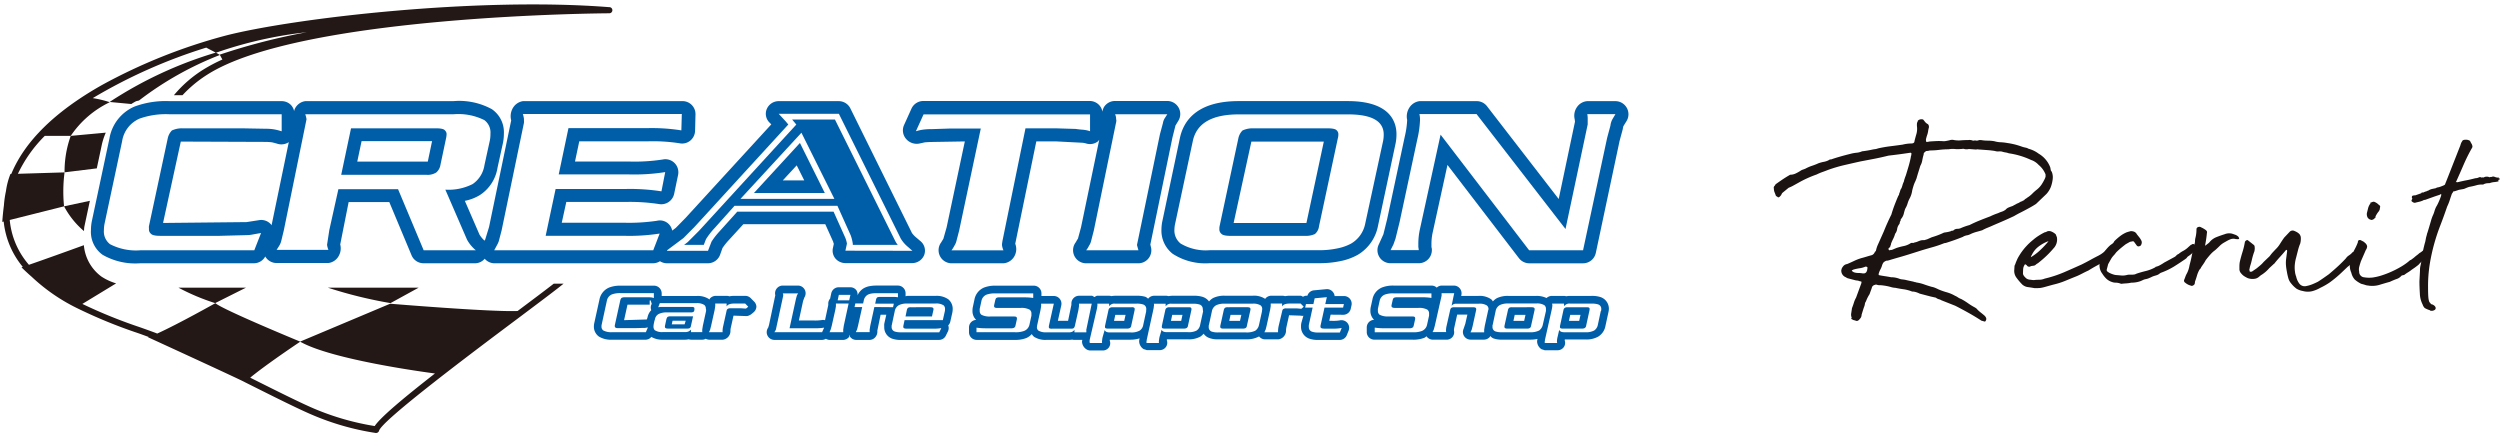 <svg xmlns="http://www.w3.org/2000/svg" xmlns:xlink="http://www.w3.org/1999/xlink" width="244" height="43" viewBox="0 0 244 43">
  <defs>
    <clipPath id="clip-path">
      <rect id="長方形_1" data-name="長方形 1" width="70.886" height="19.734" fill="none"/>
    </clipPath>
  </defs>
  <g id="グループ_13237" data-name="グループ 13237" transform="translate(-585 105)">
    <g id="グループ_13224" data-name="グループ 13224" transform="translate(758.114 -93.357)">
      <g id="グループ_1" data-name="グループ 1" clip-path="url(#clip-path)">
        <path id="パス_1" data-name="パス 1" d="M7.64,18.429q.113-.282.184-.523a2.393,2.393,0,0,1,.212-.494l.508-1.384c.037-.132.029-.2-.028-.2a1.706,1.706,0,0,1-.183-.043.464.464,0,0,1-.071-.028.157.157,0,0,0-.071-.014,1.789,1.789,0,0,1-.212-.029l-.763-.2c-.094-.037-.141-.066-.141-.085a.69.69,0,0,1-.48-.678,1.249,1.249,0,0,1,.057-.212,1.146,1.146,0,0,1,.169-.24.574.574,0,0,1,.339-.169q.339-.141.692-.31a4.688,4.688,0,0,1,.748-.283c.151-.038.315-.085.494-.141s.343-.1.494-.141a.516.516,0,0,0,.283-.311.308.308,0,0,0,.113-.141,2.62,2.62,0,0,1,.184-.564q.126-.282.24-.537l.339-.762c.113-.283.23-.561.353-.834s.249-.541.381-.8q.141-.48.3-.9t.353-.876c.018-.037.042-.08.07-.127a.292.292,0,0,0,.043-.155,1.127,1.127,0,0,0,.085-.226,1.082,1.082,0,0,1,.085-.226.025.025,0,0,0,.028-.028.081.081,0,0,1,.029-.057,2.749,2.749,0,0,0,.1-.3,1.784,1.784,0,0,1,.127-.325,2.451,2.451,0,0,1,.085-.311c.037-.113.075-.216.113-.31q.14-.452.268-.89t.212-.862a.452.452,0,0,1,.029-.141.551.551,0,0,0,.028-.169.078.078,0,0,0-.014-.1.117.117,0,0,0-.071-.043q-.565.085-1.087.155T11.2,3.546q-.678.17-1.341.3l-1.4.268q-.762.17-1.553.353a14.321,14.321,0,0,0-1.582.466q-.282.113-.565.212a4.894,4.894,0,0,0-.564.24,10.768,10.768,0,0,0-1.751.791l-.508.282a3.463,3.463,0,0,1-.48.226l-.621.509a.906.906,0,0,0-.085.155A.491.491,0,0,1,.637,7.5c-.075.094-.151.132-.226.112A.448.448,0,0,0,.3,7.528a.318.318,0,0,1-.085-.056c-.037-.113-.08-.226-.127-.339a.95.95,0,0,1-.071-.367A.252.252,0,0,1,.1,6.484l.085-.141Q.5,6.116.834,5.89t.678-.423L1.6,5.41A1.2,1.2,0,0,0,2.119,5.3a4.312,4.312,0,0,0,.466-.254.861.861,0,0,1,.24-.127c.085-.029.174-.061.268-.1a3.98,3.98,0,0,1,.649-.282,6.517,6.517,0,0,0,.65-.255c.113-.037.245-.075.4-.113A1.871,1.871,0,0,0,5.353,4a.346.346,0,0,1,.255-.085q.4-.14.9-.283t.961-.254a3.569,3.569,0,0,1,.607-.113,1.737,1.737,0,0,0,.55-.141c.169-.019.339-.043.508-.071s.339-.061.508-.1q.141-.028.268-.042a1.069,1.069,0,0,0,.269-.071q.649-.142,1.228-.212t1.172-.155a3.831,3.831,0,0,1,.452-.085,3.763,3.763,0,0,1,.452-.028q.255-.028.255-.226.084-.339.183-.678a1.863,1.863,0,0,0,.07-.678,1.817,1.817,0,0,1,0-.452.162.162,0,0,0,.057-.113A.162.162,0,0,1,14.107.1a.518.518,0,0,1,.452-.085.151.151,0,0,1,.071.057A.4.4,0,0,0,14.7.158a.968.968,0,0,0,.282.282c.113.038.17.151.17.339a2.846,2.846,0,0,0-.085.4,2,2,0,0,1-.113.423q-.028.086-.071.254a.486.486,0,0,0-.014.255c0,.075.033.109.1.1s.146-.023.24-.043q.366-.027.692-.042a5.279,5.279,0,0,1,.664.014,1.444,1.444,0,0,0,.282-.028l.283-.057a.825.825,0,0,1,.48-.028,2.549,2.549,0,0,0,.663.028c.235-.019.475-.028.72-.028a.8.8,0,0,1,.367.028.364.364,0,0,0,.282,0,.52.52,0,0,0,.339,0,.279.279,0,0,1,.127-.028h.127a3.522,3.522,0,0,0,.636.056,4.064,4.064,0,0,1,.664.057,2.467,2.467,0,0,0,.607.1,4.711,4.711,0,0,1,.635.071,7.324,7.324,0,0,1,.734.141q.339.084.734.226a2.367,2.367,0,0,0,.325.085.889.889,0,0,1,.3.112,2.862,2.862,0,0,1,.989.48,2.622,2.622,0,0,1,1.129,1.327,2.056,2.056,0,0,1,.043.226.327.327,0,0,0,.1.2,1.434,1.434,0,0,1,.1.72,3.421,3.421,0,0,1-.183.777,2.314,2.314,0,0,1-.424.678L25.6,8.262q-.311.2-.565.339t-.494.268q-.24.127-.494.255c-.169.085-.367.193-.593.325q-.481.226-.961.437t-1.017.438c-.207.095-.4.179-.593.254a4.717,4.717,0,0,0-.536.254c-.189.056-.372.109-.551.155a3.656,3.656,0,0,0-.579.212,1.116,1.116,0,0,1-.367.127,1.053,1.053,0,0,0-.4.155q-.423.169-.819.31t-.847.282a.537.537,0,0,0-.169.029,10.37,10.37,0,0,1-1.073.367q-.508.142-1.073.311l-1.158.367q-.537.17-1.031.31t-1.059.311A.723.723,0,0,1,11,13.8a.9.9,0,0,0-.268.155.9.9,0,0,0-.155.3,2.07,2.07,0,0,1-.169.41,1.934,1.934,0,0,0-.169.438c0,.075.019.113.057.113.188.038.382.07.579.1s.39.061.579.1a2.185,2.185,0,0,1,.791.141,1.055,1.055,0,0,0,.3.071c.1.009.2.024.3.042.15.038.3.071.438.1s.287.061.438.1a.242.242,0,0,0,.113.028.117.117,0,0,1,.085.029,3.766,3.766,0,0,1,.748.183c.235.085.484.165.748.24a1.6,1.6,0,0,1,.339.1c.113.047.226.1.339.155a6.139,6.139,0,0,0,.805.282,3.512,3.512,0,0,1,.8.339,1.456,1.456,0,0,1,.283.155,1.205,1.205,0,0,0,.31.155,6.232,6.232,0,0,1,.664.41,6,6,0,0,0,.608.381,1.518,1.518,0,0,1,.226.141,2.579,2.579,0,0,0,.367.353q.2.156.4.324a.688.688,0,0,1,.169.227.305.305,0,0,1-.028.282c-.038.075-.076.1-.113.085l-.311-.085q-.65-.423-1.285-.777T17.722,18.2l-1.356-.536a.83.83,0,0,0-.24-.1.829.829,0,0,1-.3-.155l-.508-.113-1.073-.282a2.379,2.379,0,0,0-.3-.127,2.042,2.042,0,0,0-.3-.071.38.38,0,0,1-.2-.028,3.473,3.473,0,0,0-.777-.2q-.409-.057-.8-.141a1.6,1.6,0,0,1-.367-.056,4.909,4.909,0,0,0-.791-.169,2.63,2.63,0,0,0-.367-.029.823.823,0,0,1-.311-.056.3.3,0,0,0-.169.028.488.488,0,0,0-.141.057l-.113.112c-.038.132-.081.26-.127.382s-.089.24-.127.353A3.469,3.469,0,0,0,9,17.78a.484.484,0,0,0-.1.24,1.036,1.036,0,0,1-.07.268c-.057.151-.1.292-.141.424s-.075.254-.113.367a.542.542,0,0,1-.169.4q-.2.282-.424.169a1.462,1.462,0,0,0-.155-.043.435.435,0,0,1-.155-.071c-.113-.037-.132-.094-.057-.169a.727.727,0,0,1-.056-.4Zm1.1-3.389a.311.311,0,0,0,.338-.2.558.558,0,0,0,.057-.255c.038-.075.028-.131-.028-.169a.19.19,0,0,0-.169-.029,2.251,2.251,0,0,1-.579.155,4.572,4.572,0,0,0-.579.127l-.113.057a.056.056,0,0,0-.029.085l.17.113A1.284,1.284,0,0,0,8.262,15a2.163,2.163,0,0,1,.424.042ZM26.533,5.608V5.382a2.268,2.268,0,0,0-.678-.932,1.724,1.724,0,0,0-.734-.48,7.653,7.653,0,0,0-2.174-.65,1.5,1.5,0,0,0-.325-.085,2.112,2.112,0,0,1-.353-.085,1.2,1.2,0,0,0-.325-.014.877.877,0,0,1-.353-.043q-.338-.056-.72-.085l-.748-.056a1.24,1.24,0,0,1-.183-.015.4.4,0,0,0-.183.015L19.05,2.9a.912.912,0,0,1-.452,0,.349.349,0,0,0-.169-.014,1.035,1.035,0,0,1-.169.014,3.138,3.138,0,0,1-.593,0,2.158,2.158,0,0,0-.593.028,7.549,7.549,0,0,0-.932.057,7.231,7.231,0,0,1-.9.057,1.53,1.53,0,0,1-.339.056c-.038,0-.123.067-.254.2a.935.935,0,0,1-.056.282q-.057.226-.1.466a1.606,1.606,0,0,1-.184.495q-.084.282-.183.593c-.066.208-.127.414-.183.621l-.113.283a3,3,0,0,0-.184.452q-.071.226-.127.452a2.3,2.3,0,0,1-.226.734,2.611,2.611,0,0,0-.226.536,2.1,2.1,0,0,1-.226.508,3.67,3.67,0,0,0-.141.48,1.292,1.292,0,0,1-.254.508.176.176,0,0,0-.056.127.137.137,0,0,1-.029.1.283.283,0,0,0-.056.155.289.289,0,0,1-.057.155.963.963,0,0,0-.2.466.957.957,0,0,1-.2.466,2.366,2.366,0,0,1-.183.48,4.981,4.981,0,0,0-.212.48.377.377,0,0,1-.043.169.378.378,0,0,0-.042.169c-.151.076-.2.161-.141.254a.1.1,0,0,0,.141.042.159.159,0,0,1,.141-.014c.094-.037.174-.071.24-.1s.146-.061.24-.1a5.888,5.888,0,0,1,.692-.183,1.924,1.924,0,0,0,.664-.268.283.283,0,0,1,.2-.043.279.279,0,0,0,.2-.042,1.209,1.209,0,0,0,.3-.085c.085-.037.184-.075.3-.113a1.263,1.263,0,0,1,.226-.028H14.7l.282-.085.452-.2a7.537,7.537,0,0,0,1.187-.452c.131-.018.249-.037.353-.056a2.313,2.313,0,0,0,.325-.085.186.186,0,0,1,.141-.043.116.116,0,0,0,.113-.042.545.545,0,0,1,.353-.141.877.877,0,0,0,.325-.056,5.818,5.818,0,0,1,.875-.311q.508-.254,1-.452t1.031-.4a5.94,5.94,0,0,1,.762-.31,2.315,2.315,0,0,1,.353-.141,1.334,1.334,0,0,0,.382-.2.77.77,0,0,1,.324-.226c.141-.057.269-.1.382-.142a2.058,2.058,0,0,1,.2-.112,1.863,1.863,0,0,0,.2-.113,1.044,1.044,0,0,0,.268-.127.624.624,0,0,1,.24-.1.253.253,0,0,1,.113-.071.247.247,0,0,0,.113-.07.235.235,0,0,1,.113-.1.534.534,0,0,0,.141-.1,2.643,2.643,0,0,0,.508-.4,4.214,4.214,0,0,1,.452-.4,2.178,2.178,0,0,0,.466-.508,4.57,4.57,0,0,0,.325-.593Z" transform="translate(0 0)" fill="#1a1311"/>
        <path id="パス_2" data-name="パス 2" d="M47.15,26.559q-.311-.056-.636-.1a1.016,1.016,0,0,1-.551-.24,5.764,5.764,0,0,1-.578-.678,1.109,1.109,0,0,1-.212-.819c0-.037.005-.117.014-.24a.408.408,0,0,1,.071-.24l.057-.169q.141-.338.2-.452t.254-.423a5.978,5.978,0,0,1,1.243-1.356,4.465,4.465,0,0,1,.508-.381,6.269,6.269,0,0,1,.621-.353.486.486,0,0,0,.226-.084.577.577,0,0,1,.466.028,1.353,1.353,0,0,1,.382.254l.113.282a1.251,1.251,0,0,1-.339,1.1,9.32,9.32,0,0,1-.664.706q-.353.338-.748.65a.72.72,0,0,1-.155.112.752.752,0,0,0-.155.113.35.35,0,0,1-.212.1c-.084.009-.174.023-.268.042a.266.266,0,0,1-.4-.085l-.113-.085h-.056a.025.025,0,0,0-.029.029.836.836,0,0,0-.155.452q-.015.254-.015.452a.649.649,0,0,0,.2.311.6.6,0,0,0,.268.2.854.854,0,0,0,.3.056,1.344,1.344,0,0,0,.311.029,4.01,4.01,0,0,1,.494-.029,1.474,1.474,0,0,0,.55-.113,11.7,11.7,0,0,0,1.892-.622q.847-.366,1.722-.762.451-.225.833-.437t.777-.41q.254-.141.311-.184t.339-.24c.094-.095.146-.137.155-.127a.694.694,0,0,0,.24-.071c.037-.037.052-.042.043-.014a.21.21,0,0,0,.014.127c.018.075.042.165.071.268a.207.207,0,0,1-.071.24c-.132.131-.188.2-.169.212s-.038.07-.169.183a6.921,6.921,0,0,1-.847.536q-.423.227-.875.509c-.207.095-.4.188-.579.282s-.353.179-.523.254q-.564.226-1.143.466a7.482,7.482,0,0,1-1.2.381l-.819.226a2.922,2.922,0,0,1-.48.1c-.113.01-.283.014-.508.014m-.367-3.022a5.105,5.105,0,0,0,.9-.678,9.15,9.15,0,0,0,.819-.875.125.125,0,0,0-.056.014.122.122,0,0,1-.057.014,3.726,3.726,0,0,0-.917.537,2.224,2.224,0,0,0-.608.791c-.019,0-.047.066-.085.2" transform="translate(-21.689 -10.079)" fill="#1a1311"/>
        <path id="パス_3" data-name="パス 3" d="M63.279,26.143A1.632,1.632,0,0,0,63,26.058a1.5,1.5,0,0,0-.283-.029.8.8,0,0,1-.155-.014,1.319,1.319,0,0,1-.155-.043,1.481,1.481,0,0,1-.55-.311,2.58,2.58,0,0,1-.41-.508,1.268,1.268,0,0,1-.226-.452,1.55,1.55,0,0,1-.029-.65,3.043,3.043,0,0,1,.4-.96q.141-.2.3-.382a3.053,3.053,0,0,1,.353-.352c.056-.038.122-.085.2-.142a.517.517,0,0,0,.169-.226,5.776,5.776,0,0,1,.579-.508,2.877,2.877,0,0,1,.635-.367c.113-.037.244-.074.4-.113a.939.939,0,0,1,.325.057.534.534,0,0,1,.268.254c.075.095.151.188.226.282a1.8,1.8,0,0,1,.2.311.415.415,0,0,1,.028.339c-.038.132-.1.207-.2.226a.221.221,0,0,1-.282-.085l-.226-.31a.166.166,0,0,0-.141-.085l-.282.056-.4.227c-.151.112-.306.235-.466.367s-.315.273-.466.423l-.2.254a1.953,1.953,0,0,0-.325.424c-.085.151-.174.31-.268.48l-.141.536a.2.2,0,0,0,.1.212,1.084,1.084,0,0,0,.268.155,1.945,1.945,0,0,0,.3.113,1.125,1.125,0,0,0,.325.056c.207.019.367.033.48.042a1.667,1.667,0,0,0,.452-.042,1.144,1.144,0,0,1,.367-.043,1.68,1.68,0,0,0,.367-.014.351.351,0,0,0,.127-.029c.047-.019.089-.037.127-.056.282-.095.579-.179.889-.255a3.728,3.728,0,0,0,.89-.339c.018,0,.037-.014.056-.042a.094.094,0,0,1,.085-.043,1.5,1.5,0,0,0,.4-.169,3.5,3.5,0,0,0,.367-.227l.988-.536a.618.618,0,0,0,.2-.155.58.58,0,0,1,.226-.155,2.454,2.454,0,0,1,.466-.31,2.231,2.231,0,0,0,.494-.367l.226-.2a.082.082,0,0,1,.057-.029c.037,0,.056-.009.056-.029a.188.188,0,0,1,.169-.028c.113.037.169.16.169.367a.365.365,0,0,0,.015.085.069.069,0,0,1-.043.085.95.95,0,0,1-.311.381,3.476,3.476,0,0,1-.4.3.6.6,0,0,0-.113.141,1.785,1.785,0,0,1-.141.113.045.045,0,0,0-.043.028.045.045,0,0,1-.042.028q-.452.312-.989.65a7,7,0,0,1-1.3.622.694.694,0,0,0-.113.07c-.038.028-.085.061-.141.1a1.479,1.479,0,0,1-.269.1,2.75,2.75,0,0,0-.3.1c-.113.056-.226.109-.339.155a1.52,1.52,0,0,1-.339.1,1,1,0,0,0-.254.085q-.113.056-.254.113a2.592,2.592,0,0,1-.875.141,3.106,3.106,0,0,1-.508.071c-.169.01-.33.024-.48.043" transform="translate(-29.375 -10.086)" fill="#1a1311"/>
        <path id="パス_4" data-name="パス 4" d="M82.271,21.408a.064.064,0,0,0-.071-.014.218.218,0,0,1-.127-.015.87.87,0,0,0-.48.029,2.894,2.894,0,0,0-.3.141c-.1.057-.2.113-.3.17a2.094,2.094,0,0,0-.466.352c-.141.141-.287.279-.438.41a2.713,2.713,0,0,0-.4.353q-.2.213-.508.608a2.976,2.976,0,0,1-.212.353c-.085.123-.165.24-.24.353a.414.414,0,0,1-.141.2,2.408,2.408,0,0,0-.254.58q-.085.3-.2.607a.455.455,0,0,1-.014.112.451.451,0,0,0-.014.113.358.358,0,0,1-.183.169.208.208,0,0,1-.212,0,1.337,1.337,0,0,1-.536-.283.226.226,0,0,1-.085-.31q.057-.141.113-.3a1.76,1.76,0,0,1,.141-.3,2.608,2.608,0,0,0,.254-.791q.141-.509.24-1.031t.24-1.03a.761.761,0,0,0,.056-.283,1.41,1.41,0,0,1,.029-.282,3.406,3.406,0,0,0,.113-.876.222.222,0,0,1,.169-.226.292.292,0,0,1,.282.028,2.15,2.15,0,0,1,.4.226c.151.095.207.2.169.311-.019.207-.043.4-.071.593s-.061.386-.1.594v.056h.028q.17-.14.254-.2a.95.95,0,0,0,.2-.2,1.69,1.69,0,0,1,.65-.438q.395-.154.762-.268a1.184,1.184,0,0,1,.734-.056q.169.056.325.113a.822.822,0,0,1,.3.2.084.084,0,0,1,.029.057.217.217,0,0,0,.028.085c.019.019.015.038-.014.056a.175.175,0,0,1-.1.029Z" transform="translate(-37.014 -9.7)" fill="#1a1311"/>
        <path id="パス_5" data-name="パス 5" d="M93.665,26.8a1.8,1.8,0,0,1-.636-.226,2.765,2.765,0,0,1-.522-.508,1.347,1.347,0,0,1-.282-.522,5.78,5.78,0,0,1-.141-.636A5.512,5.512,0,0,1,92,24.343a3.133,3.133,0,0,1,0-.593l.113-.876-.028-.056V22.79H92q-.226.283-.536.621t-.537.622a.42.42,0,0,1-.1.113.61.61,0,0,0-.1.085l-.367.339a3.388,3.388,0,0,1-.706.621,1.8,1.8,0,0,0-.283.212.837.837,0,0,1-.339.183,1.369,1.369,0,0,1-.791-.056,3.477,3.477,0,0,1-.353-.2,1.336,1.336,0,0,1-.268-.254.608.608,0,0,1-.169-.4v-.311A2.625,2.625,0,0,1,87.48,24q.084-.4.268-1a7.061,7.061,0,0,0,.24-1,.312.312,0,0,1,.155-.155.132.132,0,0,1,.155.014l.536.424a.227.227,0,0,1,.1.169,1.824,1.824,0,0,1,.014.226l-.028.226q-.057.142-.127.367c-.047.151-.089.311-.127.48s-.08.33-.127.48a2.976,2.976,0,0,0-.1.4.128.128,0,0,0-.014.1.311.311,0,0,1,.014.1c0,.057.038.085.113.085a.317.317,0,0,0,.141-.028l.452-.311.338-.283a2.373,2.373,0,0,0,.311-.311c.094-.094.2-.193.311-.3s.216-.2.311-.3a3.873,3.873,0,0,1,.282-.353c.094-.1.188-.2.282-.3a2.645,2.645,0,0,0,.452-.565q.254-.4.4-.593l.508-.536a.4.4,0,0,1,.452-.113,2.451,2.451,0,0,1,.268.127,1.1,1.1,0,0,1,.24.183.611.611,0,0,1,.141.311,1.831,1.831,0,0,1-.056.621,4.594,4.594,0,0,0-.226.692q-.113.438-.169.664a3.769,3.769,0,0,0-.127.65,2.941,2.941,0,0,0,.014.762,1.2,1.2,0,0,0,.042.226,1.359,1.359,0,0,0,.071.226,1.709,1.709,0,0,0,.311.692.647.647,0,0,0,.649.24,3.033,3.033,0,0,0,.594-.169c.188-.075.376-.16.564-.254.151-.094.334-.216.551-.367s.39-.273.522-.367q.536-.451.918-.805t.748-.748a.909.909,0,0,1,.268-.268,1.77,1.77,0,0,0,.3-.24q.141-.2.353,0a.3.3,0,0,1,.1.4,5.521,5.521,0,0,0-.4.494,1.826,1.826,0,0,1-.452.438l-.593.564a10.986,10.986,0,0,1-1.172.975,6.86,6.86,0,0,1-.918.522,3.135,3.135,0,0,1-.791.325,1.836,1.836,0,0,1-.876-.014" transform="translate(-41.998 -10.037)" fill="#1a1311"/>
        <path id="パス_6" data-name="パス 6" d="M110.005,23.651a.98.98,0,0,1-.311-.057q-.169-.056-.4-.113a3.026,3.026,0,0,1-.621-.41,1.481,1.481,0,0,1-.339-.664,1.665,1.665,0,0,1-.113-1.045l.254-.9c.094-.169.188-.348.282-.536a4.153,4.153,0,0,0,.226-.537q.027,0,0-.028a.035.035,0,0,1,0-.056.181.181,0,0,1,.113-.085.183.183,0,0,1,.141,0l.2.1a1.544,1.544,0,0,1,.169.1c.019.019.029.033.029.043s.018.024.056.042a.555.555,0,0,1,.184.31.635.635,0,0,1-.127.367l-.48,1.1c-.056.169-.109.339-.155.508a1.027,1.027,0,0,0-.014.508.531.531,0,0,0,.494.55,2.94,2.94,0,0,0,.861.015,5.37,5.37,0,0,0,.876-.212,8.748,8.748,0,0,0,.945-.367,9.329,9.329,0,0,0,.876-.452,5.885,5.885,0,0,0,.692-.466c.113-.094.179-.15.2-.17a.081.081,0,0,1,.056-.028.176.176,0,0,0,.085-.043l.282-.212a2.7,2.7,0,0,1,.254-.212,2.448,2.448,0,0,0,.255-.212,1.512,1.512,0,0,0,.268-.183q.156-.128.311-.24a.788.788,0,0,1,.283-.141.2.2,0,0,1,.212.085.281.281,0,0,1-.029.268.282.282,0,0,0,0,.3l-.056.169a.265.265,0,0,1-.141.169,1.77,1.77,0,0,1-.226.057q-.2.17-.367.311a2.816,2.816,0,0,0-.339.339q-.283.226-.452.339c-.113.075-.213.146-.3.212a2.681,2.681,0,0,1-.268.183q-.142.085-.339.227c0,.019-.047.037-.141.056a.418.418,0,0,0-.169.056,1.027,1.027,0,0,1-.452.311,6.732,6.732,0,0,0-.677.282q-.424.113-.974.283a2.5,2.5,0,0,1-1.116.085m.254-6.411a.505.505,0,0,0-.141-.056.321.321,0,0,1-.085-.057l-.085-.084a.674.674,0,0,1-.085-.508c.038-.15.075-.3.113-.452a1.27,1.27,0,0,1,.226-.452c0-.094.019-.122.057-.085a.662.662,0,0,1,.282-.085,1.233,1.233,0,0,1,.48.311c.095.056.137.117.127.183s-.023.146-.042.24a.178.178,0,0,1-.028.1.842.842,0,0,0-.057.1,2.17,2.17,0,0,0-.338.536c.056.038.047.066-.028.085a.443.443,0,0,1-.4.226" transform="translate(-51.957 -7.425)" fill="#1a1311"/>
        <path id="パス_7" data-name="パス 7" d="M121.15,13.549a2.456,2.456,0,0,1,.071-.311c.028-.094.051-.188.07-.283,0,.02.019-.032.057-.155s.085-.278.141-.466.113-.381.17-.578a4.139,4.139,0,0,1,.169-.494,2.684,2.684,0,0,0,.169-.438,2.636,2.636,0,0,1,.169-.438,2.547,2.547,0,0,0,.141-.254c.056-.113.113-.235.169-.367s.1-.254.141-.367a.907.907,0,0,0,.057-.255l-.028.029h-.029c-.038-.037-.066-.029-.085.029l-.508.169-.791.283a.671.671,0,0,1-.183.056H121a.108.108,0,0,0-.042.015l-.141.07a2.207,2.207,0,0,1-.324.1c-.123.028-.259.061-.41.1a.427.427,0,0,1-.255-.112c-.075-.038-.089-.1-.042-.184s.061-.136.042-.155l-.028-.028c-.019-.131.014-.207.1-.226a1.149,1.149,0,0,1,.24-.028l.565-.2a.466.466,0,0,0,.056-.07c.019-.028.057-.023.113.014a1.568,1.568,0,0,1,.367-.141A.434.434,0,0,1,121.4,8.8a1.072,1.072,0,0,1,.353-.155q.183-.042.353-.071l.112-.057a.26.26,0,0,1,.113-.028,1.716,1.716,0,0,0,.254-.07l.254-.1c.132-.056.2-.1.2-.141a.083.083,0,0,1,.028-.057V8.1l.17-.424,1.242-3.163a.966.966,0,0,0,.057-.155,2.482,2.482,0,0,1,.085-.24l.085-.141c.037-.095.151-.141.339-.141a.673.673,0,0,1,.424.113c.019.038.043.085.071.141a1.507,1.507,0,0,0,.1.169.931.931,0,0,1,.057.169.238.238,0,0,1-.029.2,16.684,16.684,0,0,0-.819,1.638q-.339.791-.734,1.666c-.038.038-.033.052.014.043a.111.111,0,0,1,.1.014q.593-.141.917-.2t.862-.2a.682.682,0,0,0,.31-.071.278.278,0,0,1,.282.015.234.234,0,0,1,.141-.015.15.15,0,0,0,.141-.042.686.686,0,0,1,.509.028.2.2,0,0,1,.169-.028.361.361,0,0,1,.325-.014.837.837,0,0,0,.353.071c.037-.019.051-.009.043.028s-.005.057.014.057c.057,0,.089.014.1.042s0,.043-.043.043c-.094.038-.132.08-.113.127s.019.071,0,.071a2.456,2.456,0,0,1-.424.071,1.526,1.526,0,0,0-.424.1,2.584,2.584,0,0,0-.269.014,1.051,1.051,0,0,0-.268.071l-.113.056a1.863,1.863,0,0,0-.664.071,6.363,6.363,0,0,1-.692.155q-.169.057-.268.1t-.24.1l-.48.085-.423.141c-.095,0-.147.019-.155.057a.257.257,0,0,1-.071.113.872.872,0,0,0-.1.226q-.071.2-.141.424a4.351,4.351,0,0,1-.155.424q-.085.2-.113.254-.339.989-.678,1.864t-.593,1.793a19,19,0,0,0-.424,1.935,13.764,13.764,0,0,0-.169,2.259q0,.678.028.974a1.771,1.771,0,0,0,.071.41.292.292,0,0,0,.085.141.412.412,0,0,1,.1.142.647.647,0,0,1,.3.127.4.4,0,0,1,.155.212.216.216,0,0,1-.071.212.546.546,0,0,1-.381.1.16.16,0,0,1-.113-.056,2.541,2.541,0,0,1-.494-.212.84.84,0,0,1-.212-.353,2.483,2.483,0,0,1-.268-1.073q-.042-.678-.042-1.186l.056-1.045a1.875,1.875,0,0,1,.029-.4c.018-.075.047-.207.085-.4a8.762,8.762,0,0,1,.155-1q.127-.635.24-1Z" transform="translate(-57.511 -1.841)" fill="#1a1311"/>
      </g>
    </g>
    <g id="レイヤー_2" data-name="レイヤー 2" transform="translate(585 -105)">
      <g id="レイヤー_2-2" data-name="レイヤー 2">
        <g id="グループ_13236" data-name="グループ 13236" transform="translate(0.222 0.432)">
          <g id="グループ_13235" data-name="グループ 13235">
            <path id="パス_2070" data-name="パス 2070" d="M16.065,46.625l.533-2.5-2.518.537a8.172,8.172,0,0,0,1.941,2.416C16.039,46.927,16.034,46.771,16.065,46.625Z" transform="translate(-8.049 -24.958)" fill="#231815"/>
            <path id="パス_2071" data-name="パス 2071" d="M14.189,33.023l3.144-.386.5-2.345a6.488,6.488,0,0,1,.378-1.141l-3.42.315A10.215,10.215,0,0,0,14.189,33.023Z" transform="translate(-8.109 -16.636)" fill="#231815"/>
            <path id="パス_2072" data-name="パス 2072" d="M39.22,63.22a21,21,0,0,0,3.58,1.506l3.007-1.506Z" transform="translate(-22.024 -35.575)" fill="#231815"/>
            <path id="パス_2073" data-name="パス 2073" d="M72.841,63.22H72.05a42.974,42.974,0,0,0,6.116,1.506L80.91,63.22Z" transform="translate(-40.273 -35.575)" fill="#231815"/>
            <path id="パス_2074" data-name="パス 2074" d="M59.759,1.243C46.839.222,28.964,2.318,22.36,4a53.774,53.774,0,0,0-12.147,4.85c-4.606,2.6-7.528,5.512-8.834,8.669H1.3A7.062,7.062,0,0,0,.86,19.19a9.926,9.926,0,0,0-.2,1.4C.544,21.486.5,22.2.5,22.2l.138-.036A8.216,8.216,0,0,0,2.5,26.589l-.124.044s.369.377.995.924A17.96,17.96,0,0,0,7.7,30.568h0a48.187,48.187,0,0,0,6.036,2.483c.4.138.715.258,1.044.377l-.058.027s9.136,4.188,9.46,4.392h0l.382.191c2.465,1.235,4.792,2.4,6.164,2.984A25.515,25.515,0,0,0,36.949,42.8h.036a.3.3,0,0,0,.289-.218c.293-1.021,9.038-7.586,13.737-11.1,2.634-1.976,3.762-2.829,4.268-3.251h-.959c-.826.644-2.132,1.621-3.526,2.665-2.607.107-12.435-.711-12.435-.711l-8.794,3.7c3.109,1.776,12.391,3.007,13.164,3.109-3.109,2.425-5.329,4.29-5.88,5.13a25.564,25.564,0,0,1-5.867-1.679c-1.359-.577-3.677-1.737-6.133-2.967L24.7,37.4c.933-.773,2.727-2.061,4.885-3.513,0,0-7.55-3.109-8.287-3.757,0,0-3.624,2.039-5.676,2.967l-.12-.049c-.444-.169-.959-.351-1.546-.56a48.737,48.737,0,0,1-5.64-2.283L11.612,28.2a5.4,5.4,0,0,1-1.443-.671,4.25,4.25,0,0,1-1.705-3.056c-1.426.52-3.873,1.4-5.361,1.914a7.723,7.723,0,0,1-1.874-4.375l5.3-1.332a14.576,14.576,0,0,1,.049-3.313l-4.552.138a13.2,13.2,0,0,1,2.62-3.7H7.18a9.564,9.564,0,0,1,3.811-3.286,10.144,10.144,0,0,0-1.661-.4,51.287,51.287,0,0,1,11.076-4.93l.95.5a39.813,39.813,0,0,1,8.856-2,61.519,61.519,0,0,0-8.469,2.181v.036l-.4-.231a39.356,39.356,0,0,0-10.366,4.819l2.118.2a4.939,4.939,0,0,1,.444-.262c.089-.04.218-.049.311-.084a32,32,0,0,1,7.892-4.441l.24.444a15.584,15.584,0,0,0-1.83.964,11.991,11.991,0,0,0-2.9,2.518h.839a12.084,12.084,0,0,1,2.4-1.994c9.1-5.831,38.94-6,39.242-6a.3.3,0,1,0,.027-.6Z" transform="translate(-0.5 -0.974)" fill="#231815"/>
          </g>
          <g id="グループ_13229" data-name="グループ 13229" transform="translate(8.651 9.422)">
            <path id="パス_2078" data-name="パス 2078" d="M86.906,30.782a.466.466,0,0,0-.151-.364c-.084-.142-.373-.218-.888-.218H77.579l-.959,4.539h8.314a1.577,1.577,0,0,0,.968-.231,1.257,1.257,0,0,0,.409-.759l.537-2.545a2.269,2.269,0,0,0,.058-.422Zm-1.834,2.665H78.188l.422-1.994h6.879Z" transform="translate(-52.192 -27.531)" fill="#005ea9"/>
            <g id="グループ_13228" data-name="グループ 13228">
              <path id="パス_2076" data-name="パス 2076" d="M167.32,38.305h6.919L171.81,33.42Zm2.816-1.23,1.359-1.47.737,1.47Z" transform="translate(-102.61 -29.321)" fill="#005ea9"/>
              <g id="グループ_13227" data-name="グループ 13227">
                <g id="グループ_13225" data-name="グループ 13225" transform="translate(0 0.009)">
                  <path id="パス_2075" data-name="パス 2075" d="M102.172,37.533a2.305,2.305,0,0,1-.422-.444L95.732,24.911a1.266,1.266,0,0,0-1.11-.693H88.751a1.261,1.261,0,0,0-1.155.733,1.2,1.2,0,0,0,.226,1.332l.2.2-8.385,9.149-.937.955-.351.266a1.217,1.217,0,0,0-1.488-.959,18.675,18.675,0,0,1-3.2.191H67.571l.444-2.03h5.831a18.924,18.924,0,0,1,3.22.209,1.288,1.288,0,0,0,1.474-.995l.386-1.856a1.279,1.279,0,0,0-.346-1.155,1.261,1.261,0,0,0-1.15-.346,17.875,17.875,0,0,1-3.282.2H68.863l.417-1.972h6.662a17.006,17.006,0,0,1,3.109.187,1.261,1.261,0,0,0,1.048-.244,1.288,1.288,0,0,0,.484-.968l.04-1.6a1.266,1.266,0,0,0-1.27-1.3H63.8a1.377,1.377,0,0,0-.977.635,1.581,1.581,0,0,0-.187,1.244l-2.163,10.41L60.1,37.72l-.062.115h0a2.527,2.527,0,0,1-.5-.6l-1.426-3.286a4.508,4.508,0,0,0,1.466-.564A3.9,3.9,0,0,0,61.3,30.72l.533-2.429a4.522,4.522,0,0,0,.089-.91A2.718,2.718,0,0,0,60.745,25a6.647,6.647,0,0,0-3.722-.786H42.562a1.332,1.332,0,0,0-.99.653,1.008,1.008,0,0,0-.124.324,1.235,1.235,0,0,0-.311-.6,1.266,1.266,0,0,0-.888-.373H29.288a8.74,8.74,0,0,0-3.406.524,4.139,4.139,0,0,0-2.456,3.109L21.72,35.868a4.406,4.406,0,0,0-.1.933,2.745,2.745,0,0,0,1.141,2.416,6.413,6.413,0,0,0,3.7.822h11.1a1.252,1.252,0,0,0,1.07-.662h0a1.27,1.27,0,0,0,1.1.64h5.063a1.332,1.332,0,0,0,.995-.666,1.51,1.51,0,0,0,.16-1.15l.822-4.135h3.966l2.172,5.192a1.266,1.266,0,0,0,1.172.782h5.081a1.23,1.23,0,0,0,.888-.444,1.244,1.244,0,0,0,.888.444H76.5a1.275,1.275,0,0,0,.657-.2,1.257,1.257,0,0,0,.644.2h4.028a1.261,1.261,0,0,0,1.181-.795l.249-.693a6.284,6.284,0,0,1,.617-.773l1.417-1.55H93.29l.773,1.714a1.02,1.02,0,0,0,.062.2l-.089.409a1.2,1.2,0,0,0,.249,1.03,1.288,1.288,0,0,0,.982.444h6.5a1.27,1.27,0,0,0,1.172-.777,1.208,1.208,0,0,0-.315-1.332Zm-64.61,1.239h-11.1a5.487,5.487,0,0,1-2.976-.591,1.55,1.55,0,0,1-.6-1.377,3.189,3.189,0,0,1,.071-.671L24.66,28.14a2.882,2.882,0,0,1,1.714-2.221,7.666,7.666,0,0,1,2.9-.422H40.235v1.665a5.689,5.689,0,0,0-.728-.187,4.726,4.726,0,0,0-.755-.062L36.4,26.87H30.567a2.283,2.283,0,0,0-1.044.209,1.55,1.55,0,0,0-.4.733L27.28,36.418a.83.83,0,0,0,0,.178v.124a.542.542,0,0,0,.2.444c.111.129.4.2.888.2h5.814l2.665-.071a2.665,2.665,0,0,0,.444-.04l.933-.169Zm1.657-2.492a1.261,1.261,0,0,0-1.212-.444l-1.2.187-8.15.084,1.732-7.941h.178l8.15.031a5.013,5.013,0,0,1,.56.04c.155.031.351.084.586.155a1.3,1.3,0,0,0,1.066-.173l-1.683,8.123c-.013-.022-.013-.044-.027-.067Zm14.874,2.492-2.5-5.96H45.769l-.888,4-.218,1.43h0a2.19,2.19,0,0,0,.133.489H39.742l.253-.4a1.705,1.705,0,0,0,.187-.422l.258-1.066L42.66,25.982a2.527,2.527,0,0,0-.124-.484H57a5.711,5.711,0,0,1,3.011.568,1.5,1.5,0,0,1,.6,1.332,3.247,3.247,0,0,1-.058.653l-.529,2.42a2.718,2.718,0,0,1-1.15,1.839,5.17,5.17,0,0,1-2.665.546l2.118,4.885a3.593,3.593,0,0,0,.853,1.03ZM76.644,38.4a.768.768,0,0,0-.044.107l-.1.262H60.98l.24-.444a2.9,2.9,0,0,0,.2-.422l.28-1.066,2.181-10.5a1.533,1.533,0,0,0,0-.253v-.129a2.554,2.554,0,0,0-.107-.484H79.287l-.044,1.6a18.364,18.364,0,0,0-3.353-.218H68.224l-.95,4.517h6.862a19.542,19.542,0,0,0,3.531-.226L77.3,33.021a19.879,19.879,0,0,0-3.451-.231H66.971L66,37.36h7.674a19.306,19.306,0,0,0,3.451-.218Zm18.609.413.062-.275s.08-.351.089-.422a2.648,2.648,0,0,0-.164-.573L94.1,35.006H84.7l-1.776,1.972a7.147,7.147,0,0,0-.737.955l-.342.888h-4v-.044l1.608-1.2,1.07-1.079,9.158-10-.249-.3-.684-.742h5.871l6.036,12.169a3.109,3.109,0,0,0,.693.808l.444.391Z" transform="translate(-21.616 -24.209)" fill="#005ea9"/>
                  <path id="パス_2077" data-name="パス 2077" d="M154.96,38.858,156.9,36.69h10.042l.031.067,1.27,2.825a4.064,4.064,0,0,1,.2.808.824.824,0,0,1,0,.111h4.388a2.057,2.057,0,0,1-.249-.382L166.7,28.27h-4.179l.409.489-.071.08-9.429,10.295-1.106,1.106-.346.262H153.9l.213-.551a7.2,7.2,0,0,1,.848-1.093Zm8.469-9.3,3.215,6.453h-9.162Z" transform="translate(-94.083 -26.467)" fill="#005ea9"/>
                </g>
                <path id="パス_2079" data-name="パス 2079" d="M224.21,38.2l2.163-10.468.289-1.146.271-.444a1.27,1.27,0,0,0-1.075-1.95h-5.094a1.27,1.27,0,0,0-1.061.564,1.19,1.19,0,0,0-.169.484,1.257,1.257,0,0,0-1.23-1.048h-16.25a1.279,1.279,0,0,0-1.159.746l-.742,1.643a1.27,1.27,0,0,0,.235,1.332,1.359,1.359,0,0,0,1.332.422l.484-.107c.3-.022.524-.036.728-.036l3.171-.053-1.776,8.381-.32,1.128c-.027.04-.187.3-.209.342a1.275,1.275,0,0,0,1.013,2.043h5.072a1.332,1.332,0,0,0,1.03-.64,1.43,1.43,0,0,0,.111-1.266l2.056-9.988h1.976l2.5.129a1.776,1.776,0,0,1,.369.067,1.27,1.27,0,0,0,1.146-.182,1.446,1.446,0,0,0,.151-.178l-1.776,8.536-.3,1.11c-.036.053-.178.284-.2.342a1.275,1.275,0,0,0,.99,2.07h5.1a1.27,1.27,0,0,0,1.221-1.625ZM217.686,27a7.339,7.339,0,0,1-.755-.08l-1.87-.058h-3.038l-2.252,11.014c-.027.187-.04.289-.04.311v.071a1.776,1.776,0,0,0,.142.511H204.8a2.726,2.726,0,0,0,.28-.444,1.546,1.546,0,0,0,.187-.4l.28-1.075,2.114-9.97h-2.984l-1.776.058a6.31,6.31,0,0,0-.786.04,3.933,3.933,0,0,0-.662.133l-.124.031.746-1.643h16.25v1.643a3.042,3.042,0,0,0-.64-.138Zm5.218,11.25.142.511h-5.1a2.22,2.22,0,0,0,.28-.444,1.39,1.39,0,0,0,.187-.4l.28-1.084,2.154-10.455a1.115,1.115,0,0,0,.044-.275.249.249,0,0,0-.022-.129v-.084a1.07,1.07,0,0,0-.1-.4h5.094l-.271.422a1.284,1.284,0,0,0-.155.444l-.289,1.075Z" transform="translate(-120.809 -24.19)" fill="#005ea9"/>
                <g id="グループ_13226" data-name="グループ 13226" transform="translate(104.478 0.013)">
                  <path id="パス_2080" data-name="パス 2080" d="M280.157,30.2h-7.244a2.3,2.3,0,0,0-1.044.209,1.519,1.519,0,0,0-.4.733l-1.839,8.607a.844.844,0,0,0-.022.178v.124a.555.555,0,0,0,.2.444c.111.129.409.2.888.2h7.248a2.145,2.145,0,0,0,.99-.178,1.181,1.181,0,0,0,.4-.764l1.843-8.607a1.209,1.209,0,0,0,.044-.36.484.484,0,0,0-.155-.382C280.957,30.265,280.655,30.2,280.157,30.2Zm-2.052,9.238H271l1.732-7.941h7.07Z" transform="translate(-263.949 -27.542)" fill="#005ea9"/>
                  <path id="パス_2081" data-name="パス 2081" d="M279.725,28.341a4.492,4.492,0,0,0,.084-.888c0-1.2-.617-3.233-4.743-3.233H264.408c-4.113,0-5.392,1.963-5.738,3.611l-1.7,8.052a4.149,4.149,0,0,0-.1.857,2.869,2.869,0,0,0,1.093,2.38,5.841,5.841,0,0,0,3.628.919h10.659a9.647,9.647,0,0,0,2.074-.2,5.729,5.729,0,0,0,1.7-.613,4.183,4.183,0,0,0,1.976-2.8Zm-2.962,7.816a2.9,2.9,0,0,1-1.386,1.972,4.721,4.721,0,0,1-1.332.466,8.269,8.269,0,0,1-1.8.178H261.588a4.8,4.8,0,0,1-2.851-.653,1.634,1.634,0,0,1-.6-1.377,2.862,2.862,0,0,1,.076-.586l1.719-8.039q.555-2.607,4.5-2.6h10.659q3.469,0,3.473,1.963a3.154,3.154,0,0,1-.062.64Z" transform="translate(-256.864 -24.22)" fill="#005ea9"/>
                </g>
                <path id="パス_2082" data-name="パス 2082" d="M328.668,24.883a1.275,1.275,0,0,0-1.11-.653h-2.749a1.332,1.332,0,0,0-1,.577,1.461,1.461,0,0,0-.227,1.181l.031.244-1.59,7.55-7-9.06a1.27,1.27,0,0,0-1-.493h-5.578a1.39,1.39,0,0,0-.986.617,1.59,1.59,0,0,0-.226,1.221,8.444,8.444,0,0,1-.227,1.594l-1.723,8.07-.369,1.492-.444.982a1.27,1.27,0,0,0,1.137,1.843h2.749a1.275,1.275,0,0,0,1.288-1.266.8.8,0,0,0-.04-.3v-.324a5.164,5.164,0,0,1,.124-1.128l1.439-6.573,6.977,9.1a1.279,1.279,0,0,0,1.008.5H324.4a1.275,1.275,0,0,0,1.244-1.008l2.318-10.925.311-1.15c0-.044.053-.253.062-.3l.3-.484a1.275,1.275,0,0,0,.031-1.31Zm-1.395,1.1a1.723,1.723,0,0,0-.2.631l-.32,1.19L324.4,38.784h-5.263L310.495,27.5l-2.021,9.247a6.664,6.664,0,0,0-.151,1.4v.324a1.924,1.924,0,0,1,.04.3h-2.749s.1-.2.28-.555l.2-.564.4-1.621,1.737-8.11a9.593,9.593,0,0,0,.258-1.861,2.421,2.421,0,0,0-.062-.568h5.578l8.683,11.218L324.853,26.5v-.52a2.221,2.221,0,0,0-.04-.484h2.749Z" transform="translate(-178.767 -24.212)" fill="#005ea9"/>
              </g>
            </g>
          </g>
          <g id="グループ_13234" data-name="グループ 13234" transform="translate(57.74 27.437)">
            <g id="グループ_13231" data-name="グループ 13231" transform="translate(16.87 0.003)">
              <path id="パス_2084" data-name="パス 2084" d="M199.515,67.519a.573.573,0,0,0-.271.053.4.4,0,0,0-.111.2l-.133.648h2.58l.147-.648a.392.392,0,0,0,0-.093c0-.107-.1-.16-.3-.16Z" transform="translate(-185.452 -65.405)" fill="#005ea9"/>
              <path id="パス_2085" data-name="パス 2085" d="M186.217,64.1a1.963,1.963,0,0,0-1.261-.333h-2.745c-.067,0-.1.031-.164.036v-.275a.742.742,0,0,0-.213-.542.751.751,0,0,0-.533-.227h-2.1a3.526,3.526,0,0,0-.662.058,1.776,1.776,0,0,0-.582.209,1.51,1.51,0,0,0-.6.693.724.724,0,0,0-.12-.515.742.742,0,0,0-.582-.28h-1.128a.751.751,0,0,0-.733.586l-.111.52a.746.746,0,0,0-.182.506v.124l-.315,1.479a.821.821,0,0,0-.258-.022,4.335,4.335,0,0,1-.862.049h-1.434l.413-1.9.129-.351a.751.751,0,0,0-.631-1.155h-1.492a.755.755,0,0,0-.626.351.764.764,0,0,0-.093.591l-.613,2.9-.08.262a.755.755,0,0,0,.6,1.2H173.9a.759.759,0,0,0,.369-.111.737.737,0,0,0,.377.111h1.332a.768.768,0,0,0,.546-.28c.053-.062.04-.151.071-.227.031.08,0,.182.071.249a.751.751,0,0,0,.564.258h1.332a.755.755,0,0,0,.546-.284.826.826,0,0,0,.182-.613l.32-1.559h.555l-.2.888a2.128,2.128,0,0,0,0,.293,1.172,1.172,0,0,0,.742,1.141,2.314,2.314,0,0,0,.888.133h3.713a.737.737,0,0,0,.671-.417l.2-.409a.742.742,0,0,0,.031-.591.737.737,0,0,0,.2-.355l.2-.888a1.737,1.737,0,0,0,.036-.351A1.2,1.2,0,0,0,186.217,64.1ZM173.9,67.308h-4.659c.022-.027.049-.071.084-.124l.062-.115.067-.311.648-3a.659.659,0,0,0,0-.08v-.036h0a.284.284,0,0,0-.04-.12h1.5l-.08.12a.69.69,0,0,0-.053.124l-.084.306-.622,2.856h2.363a5.809,5.809,0,0,0,1.013-.062Zm2.114-.617-.053.364a.129.129,0,0,0,0,.053v.2h-1.332l.111-.262.1-.355.351-1.572.058-.342V64.51h1.239Zm.529-2.492h-1.124l.115-.533h1.128Zm2.456.657-.4,1.834-.058.364v.253H177.2a.444.444,0,0,1,.053-.133.676.676,0,0,0,.058-.12l.093-.36.409-1.839h-.746l.076-.346h.759l.062-.275a.835.835,0,0,1,.369-.568,1.163,1.163,0,0,1,.36-.124,2.772,2.772,0,0,1,.511-.04h2.1v.4a2.447,2.447,0,0,0-.3-.031h-1.466a.631.631,0,0,0-.262.044.444.444,0,0,0-.111.209l-.084.4H180.9l-.075.346Zm6.884.391-.2.888h-3.735l-.12.568a.5.5,0,0,0,0,.107c0,.1.1.155.293.155h2.714a3.837,3.837,0,0,0,.7-.053l-.2.409H181.6a1.861,1.861,0,0,1-.608-.076.444.444,0,0,1-.306-.444v-.129l.022-.089.284-1.332a.817.817,0,0,1,.444-.6,1.776,1.776,0,0,1,.773-.138h2.745a1.332,1.332,0,0,1,.795.169.444.444,0,0,1,.147.369.889.889,0,0,1-.013.2Z" transform="translate(-168.495 -62.76)" fill="#005ea9"/>
            </g>
            <g id="グループ_13232" data-name="グループ 13232" transform="translate(36.604 0.014)">
              <path id="パス_2086" data-name="パス 2086" d="M257.939,67.52h-1.865c-.222,0-.355.084-.4.253l-.342,1.572a.572.572,0,0,0,0,.111.142.142,0,0,0,.031.1.5.5,0,0,0,.262.049h1.861a.489.489,0,0,0,.262-.058.275.275,0,0,0,.129-.2l.342-1.572a.367.367,0,0,0,0-.093.133.133,0,0,0-.04-.107C258.157,67.538,258.077,67.52,257.939,67.52Zm-.719,1.332h-1l.124-.586h1Z" transform="translate(-236.501 -65.417)" fill="#005ea9"/>
              <path id="パス_2087" data-name="パス 2087" d="M249.467,65.625a.746.746,0,0,0,.733-.6l.076-.342a.751.751,0,0,0-.733-.888h-.919a.746.746,0,0,0-.187-.417.724.724,0,0,0-.631-.253l-1.186.111a.742.742,0,0,0-.653.528h-.142a.728.728,0,0,0-.284.1c-.084-.031-.151-.1-.24-.1h-1.075a2.447,2.447,0,0,0-.444.044.8.8,0,0,0-.253-.044h-1.115a.773.773,0,0,0-.551.275v.044a1.967,1.967,0,0,0-1.23-.32h-2.745a2.487,2.487,0,0,0-1.11.218,1.546,1.546,0,0,0-.413.342,1.248,1.248,0,0,0-.617-.444,2.7,2.7,0,0,0-.888-.111h-2.074a2.371,2.371,0,0,0-.377.036.786.786,0,0,0-.231-.036h-1.15a.746.746,0,0,0-.608.289,1.2,1.2,0,0,0-.24-.178,2.722,2.722,0,0,0-.888-.111h-2.078a1.9,1.9,0,0,0-.373.036.786.786,0,0,0-.231-.036h-1.155c-.107,0-.178.089-.275.124-.089-.036-.16-.124-.258-.124h-1.244a.751.751,0,0,0-.746.751v.138l-.324,1.554h-.995l.338-1.532a.751.751,0,0,0-.733-.888h-1.208v-.271a.751.751,0,0,0-.746-.737h-3.7a3.011,3.011,0,0,0-1.141.178,1.572,1.572,0,0,0-.95,1.164l-.164.759a1.661,1.661,0,0,0-.031.351,1.177,1.177,0,0,0,.36.888.737.737,0,0,0-.7.751v.444a.755.755,0,0,0,.213.537.773.773,0,0,0,.533.222H217.4a2.967,2.967,0,0,0,1.146-.187,1.594,1.594,0,0,0,.52-.382,1.062,1.062,0,0,0,.222.266,2.047,2.047,0,0,0,1.221.3h2.163a1.928,1.928,0,0,0,.338-.027.715.715,0,0,0,.2.027H224a1.067,1.067,0,0,0-.031.191.937.937,0,0,0,.542.791,1.154,1.154,0,0,0,.2.053h1.248a.733.733,0,0,0,.622-.284.693.693,0,0,0,.1-.653.889.889,0,0,1,0-.115H228.7a2.918,2.918,0,0,0,.888-.133h0a1.363,1.363,0,0,0-.044.306.946.946,0,0,0,.444.751,2.554,2.554,0,0,1,.3.093h1.239a.733.733,0,0,0,.617-.289.7.7,0,0,0,.107-.657v-.107h2.034a2.372,2.372,0,0,0,1.252-.275,1.666,1.666,0,0,0,.3-.275,1.146,1.146,0,0,0,.546.417,2.3,2.3,0,0,0,.888.133h2.745a2.487,2.487,0,0,0,1.235-.284.742.742,0,0,0,.564.284h1.332a.857.857,0,0,0,.733-.888,1.836,1.836,0,0,1,.044-.324l.253-1.137,1.168.04a.346.346,0,0,0,.231,0l-.191.671a1.443,1.443,0,0,0-.04.4,1.208,1.208,0,0,0,.764,1.155,2.416,2.416,0,0,0,.888.142h2.118a.751.751,0,0,0,.688-.444l.178-.444a.746.746,0,0,0-.115-.777.759.759,0,0,0-.746-.244,3.611,3.611,0,0,1-.733.044H248.1l.133-.6ZM218.29,63.92h-2.385c-.191,0-.306.044-.346.124a.887.887,0,0,0-.058.147l-.111.5a.484.484,0,0,0,0,.115c0,.1.1.151.306.151h2.265a1.67,1.67,0,0,1,.888.164.444.444,0,0,1,.182.382,1.1,1.1,0,0,1,0,.111v.1l-.191.866a.844.844,0,0,1-.551.631,2.3,2.3,0,0,1-.888.115h-3.731v-.444a5.937,5.937,0,0,0,.968.062h2.425a.533.533,0,0,0,.284-.058.3.3,0,0,0,.129-.213l.138-.617a.443.443,0,0,0,0-.1.129.129,0,0,0-.049-.107c-.027-.04-.115-.058-.266-.058h-2.256a1.719,1.719,0,0,1-.888-.164.444.444,0,0,1-.169-.382.962.962,0,0,1,0-.209l.164-.746a.831.831,0,0,1,.5-.631,2.327,2.327,0,0,1,.857-.12h3.7v.444a5.69,5.69,0,0,0-.924-.058Zm6.1,3.153a.219.219,0,0,0,0,.062v.2h-1.159v-.244a.657.657,0,0,1-.24.2.688.688,0,0,1-.3.044h-2.181a1.4,1.4,0,0,1-.786-.16.4.4,0,0,1-.155-.346,1.257,1.257,0,0,1,.036-.235l.315-1.448.058-.355a.28.28,0,0,0,0-.084v-.169h1.239l-.484,2.181a1.031,1.031,0,0,0,0,.107.178.178,0,0,0,.031.107.475.475,0,0,0,.271.049H222.9a.475.475,0,0,0,.249-.049.444.444,0,0,0,.12-.213l.351-1.572.053-.355v-.253h1.244Zm5.845-1.8-.289,1.332a.822.822,0,0,1-.364.573,1.67,1.67,0,0,1-.866.169H226.68c-.28,0-.444-.08-.5-.24l-.191.662a1.893,1.893,0,0,0-.058.364.56.56,0,0,0,0,.249h-1.172a.093.093,0,0,1-.049-.093.373.373,0,0,1,0-.1.344.344,0,0,0,0-.084l.688-2.958a2.556,2.556,0,0,0,.062-.36.555.555,0,0,0,0-.249h1.155v.262a.6.6,0,0,1,.582-.262h2.078a2,2,0,0,1,.631.071.444.444,0,0,1,.333.444,1,1,0,0,1-.018.222Zm5.556,0L235.5,66.6a.822.822,0,0,1-.364.573,1.67,1.67,0,0,1-.862.147H232.24c-.275,0-.444-.08-.5-.24l-.2.684a2.31,2.31,0,0,0-.058.364.555.555,0,0,0,0,.249h-1.133a.074.074,0,0,1-.093-.093.446.446,0,0,1,.022-.1.342.342,0,0,0,0-.084l.644-2.945a2.448,2.448,0,0,0,.058-.36.56.56,0,0,0,0-.249h1.15v.262a.6.6,0,0,1,.586-.262h2.074a2,2,0,0,1,.631.071.444.444,0,0,1,.333.444,1,1,0,0,1,.018.209Zm5.747,0-.293,1.332a.919.919,0,0,1-.364.573,1.848,1.848,0,0,1-.888.169H237.25a1.879,1.879,0,0,1-.608-.076.444.444,0,0,1-.306-.444V66.7a.2.2,0,0,1,.022-.089l.289-1.332a.826.826,0,0,1,.444-.6,1.777,1.777,0,0,1,.777-.138h2.745a1.332,1.332,0,0,1,.791.169.444.444,0,0,1,.151.369.889.889,0,0,1-.031.2Zm3.89-.262-.062.027L244.924,65H243.9a.5.5,0,0,0-.262.049.253.253,0,0,0-.124.182l-.351,1.479a2.563,2.563,0,0,0-.062.489v.067a.532.532,0,0,1,0,.062h-1.332l.067-.138a.367.367,0,0,1,.053-.115l.093-.36.346-1.577.058-.355a.279.279,0,0,0,0-.084s0-.027,0-.062v-.107h1.11v.284c.111-.191.351-.284.724-.284h1.088l.3.306a1.512,1.512,0,0,1-.2.169Zm2.172,1.967h.826a4.29,4.29,0,0,0,.888-.067l-.182.444H247.02a1.67,1.67,0,0,1-.613-.084.444.444,0,0,1-.3-.444.911.911,0,0,1,0-.209l.369-1.692h-.728l.076-.346h.728l.124-.564,1.186-.111-.151.675h1.816l-.076.346h-1.816l-.391,1.776a.95.95,0,0,0,0,.1Q247.251,66.975,247.6,66.975Z" transform="translate(-212.93 -62.785)" fill="#005ea9"/>
              <path id="パス_2088" data-name="パス 2088" d="M268.9,67.519a.533.533,0,0,0-.266.053.4.4,0,0,0-.115.2l-.346,1.572a.5.5,0,0,0,0,.107c0,.1.1.155.293.155h1.914a.546.546,0,0,0,.271-.058.271.271,0,0,0,.115-.2l.351-1.577a.391.391,0,0,0,0-.093c0-.107-.1-.16-.3-.16Zm1.195,1.332h-1.048l.129-.586h1.053Z" transform="translate(-243.639 -65.416)" fill="#005ea9"/>
              <path id="パス_2089" data-name="パス 2089" d="M245.44,67.52h-1.856c-.227,0-.355.084-.4.253l-.342,1.572a.573.573,0,0,0,0,.111.142.142,0,0,0,.031.1.5.5,0,0,0,.262.049H245a.493.493,0,0,0,.266-.058.289.289,0,0,0,.129-.2l.342-1.572a.806.806,0,0,0,0-.093.133.133,0,0,0-.04-.107A.383.383,0,0,0,245.44,67.52Zm-.724,1.332h-.995l.124-.586h1Z" transform="translate(-229.558 -65.417)" fill="#005ea9"/>
            </g>
            <g id="グループ_13233" data-name="グループ 13233" transform="translate(75.429)">
              <path id="パス_2090" data-name="パス 2090" d="M331.345,67.519a.52.52,0,0,0-.266.053.4.4,0,0,0-.115.2l-.346,1.572a.494.494,0,0,0,0,.107c0,.1.1.155.293.155h1.914a.537.537,0,0,0,.266-.058.288.288,0,0,0,.12-.2l.351-1.577a.391.391,0,0,0,0-.093c0-.107-.1-.16-.3-.16Zm1.195,1.332h-1.048l.129-.586h1.048Z" transform="translate(-317.173 -65.401)" fill="#005ea9"/>
              <path id="パス_2091" data-name="パス 2091" d="M323.155,63.875a2.722,2.722,0,0,0-.888-.111h-2.078a2.314,2.314,0,0,0-.373.036.808.808,0,0,0-.231-.036H318.43a.768.768,0,0,0-.529.209,2.189,2.189,0,0,0-.99-.209h-2.749a2.465,2.465,0,0,0-1.106.218,1.523,1.523,0,0,0-.391.32.848.848,0,0,0-.169-.209,1.963,1.963,0,0,0-1.244-.329H309.57l.022-.1a.755.755,0,0,0-.151-.626.742.742,0,0,0-.582-.28h-1.23a.711.711,0,0,0-.444.2.728.728,0,0,0-.489-.2H303a2.9,2.9,0,0,0-1.141.178,1.563,1.563,0,0,0-.95,1.164l-.164.746a1.557,1.557,0,0,0-.036.364,1.186,1.186,0,0,0,.36.888.719.719,0,0,0-.444.169.742.742,0,0,0-.271.568v.444a.737.737,0,0,0,.213.537.755.755,0,0,0,.533.222h3.744a2.945,2.945,0,0,0,1.141-.187,1.653,1.653,0,0,0,.2-.147.746.746,0,0,0,.613.333h1.332a.737.737,0,0,0,.6-.275.72.72,0,0,0,.133-.631,1.27,1.27,0,0,1,.04-.3l.275-1.239h.995l-.2.888-.169.5a.746.746,0,0,0,.684,1.053h1.332a.782.782,0,0,0,.555-.275s0-.058.027-.08a1.065,1.065,0,0,0,.284.222,2.336,2.336,0,0,0,.888.133h2.745a3.108,3.108,0,0,0,.7-.071,1.085,1.085,0,0,0-.04.262.937.937,0,0,0,.444.751,2.783,2.783,0,0,1,.293.093h1.239a.737.737,0,0,0,.613-.284.706.706,0,0,0,.111-.653v-.115h2.016a2.345,2.345,0,0,0,1.252-.28,1.541,1.541,0,0,0,.706-1.057l.284-1.3a1.651,1.651,0,0,0,.049-.391A1.2,1.2,0,0,0,323.155,63.875Zm-20.047,1.061h2.261a1.688,1.688,0,0,1,.888.164.444.444,0,0,1,.178.382,1,1,0,0,1,0,.111v.1l-.191.866a.848.848,0,0,1-.515.631,2.274,2.274,0,0,1-.853.124h-3.744V66.86a5.976,5.976,0,0,0,.968.062h2.425a.524.524,0,0,0,.284-.058.3.3,0,0,0,.129-.213l.138-.617a.443.443,0,0,0,0-.1.124.124,0,0,0-.044-.107c-.031-.04-.12-.058-.271-.058H302.5a1.719,1.719,0,0,1-.888-.164.444.444,0,0,1-.169-.382,1.354,1.354,0,0,1,0-.209l.164-.746a.835.835,0,0,1,.506-.631,2.287,2.287,0,0,1,.853-.12h3.7v.444a5.711,5.711,0,0,0-.995-.062h-2.385c-.191,0-.306.044-.346.124a.709.709,0,0,0-.058.147l-.111.5a.487.487,0,0,0,0,.115C302.8,64.888,302.9,64.937,303.108,64.937Zm9.1.222-.022.093L311.87,66.7l-.058.364v.253H310.48l.115-.253.093-.36.346-1.577a.6.6,0,0,0,0-.089c0-.107-.093-.164-.284-.164h-1.865a.506.506,0,0,0-.271.053.32.32,0,0,0-.115.2l-.355,1.568a2.111,2.111,0,0,0-.058.444.6.6,0,0,0,.022.155h-1.332l.071-.138a1,1,0,0,0,.049-.115l.1-.36.662-2.931V63.5h1.23l-.253,1.217.1-.084a.369.369,0,0,1,.107-.067l.138-.04h2.309a1.3,1.3,0,0,1,.782.169.444.444,0,0,1,.164.378A.83.83,0,0,1,312.208,65.159Zm5.329,1.412a.919.919,0,0,1-.364.573,1.847,1.847,0,0,1-.888.169H313.54a1.861,1.861,0,0,1-.608-.075.444.444,0,0,1-.306-.444v-.129a.2.2,0,0,1,.022-.089l.284-1.332a.817.817,0,0,1,.444-.6,1.776,1.776,0,0,1,.773-.138H316.9a1.332,1.332,0,0,1,.791.169.444.444,0,0,1,.151.369,1.231,1.231,0,0,1,0,.2Zm5.658-1.332-.284,1.332a.853.853,0,0,1-.364.573,1.692,1.692,0,0,1-.866.169h-2.043c-.275,0-.444-.08-.5-.24l-.155.675a1.886,1.886,0,0,0-.062.364.555.555,0,0,0,.022.249h-1.132a.074.074,0,0,1-.093-.093.443.443,0,0,1,.022-.1.342.342,0,0,0,0-.084l.662-2.958a3.418,3.418,0,0,0,.062-.36.625.625,0,0,0-.022-.249H319.6l.022.262a.591.591,0,0,1,.582-.262h2.078a2.025,2.025,0,0,1,.631.071.444.444,0,0,1,.329.444.787.787,0,0,1-.027.222Z" transform="translate(-300.349 -62.753)" fill="#005ea9"/>
              <path id="パス_2092" data-name="パス 2092" d="M345.418,67.52h-1.861c-.222,0-.351.084-.391.253l-.342,1.572a.354.354,0,0,0,0,.111.164.164,0,0,0,.027.1.5.5,0,0,0,.262.049h1.861a.493.493,0,0,0,.267-.058.289.289,0,0,0,.129-.2l.342-1.572a.82.82,0,0,0,0-.093.133.133,0,0,0-.04-.107C345.636,67.538,345.565,67.52,345.418,67.52Zm-.724,1.332h-1l.129-.586h1Z" transform="translate(-323.958 -65.403)" fill="#005ea9"/>
            </g>
            <g id="グループ_13230" data-name="グループ 13230" transform="translate(0 0.014)">
              <path id="パス_2083" data-name="パス 2083" d="M146.125,64.311,145.819,64a.755.755,0,0,0-.533-.222h-1.079a2.461,2.461,0,0,0-.471.044.8.8,0,0,0-.253-.044h-1.11a.777.777,0,0,0-.555.28s0,.053-.022.071h0a1.967,1.967,0,0,0-1.252-.338h-3.415v-.253a.768.768,0,0,0-.218-.533.755.755,0,0,0-.533-.222h-3.229a3,3,0,0,0-1.137.178,1.59,1.59,0,0,0-.955,1.164l-.506,2.3a1.644,1.644,0,0,0-.04.355,1.181,1.181,0,0,0,.5.977,2.274,2.274,0,0,0,1.3.3h3.269a.715.715,0,0,0,.537-.275,2.047,2.047,0,0,0,1.1.275h2.105a1.829,1.829,0,0,0,.444-.04.711.711,0,0,0,.235.04h1.1a.622.622,0,0,0,.32-.093.768.768,0,0,0,.355.093h1.332a.857.857,0,0,0,.733-.888,1.412,1.412,0,0,1,.044-.324l.253-1.137,1.168.04a.626.626,0,0,0,.4-.084.666.666,0,0,0,.173-.1c.12-.1.209-.169.262-.222a.742.742,0,0,0,.231-.529A.751.751,0,0,0,146.125,64.311Zm-10.015.346a.737.737,0,0,0,0,.515,1.4,1.4,0,0,0-.355.666c0,.027-.071.222-.076.244h0l-2.221.067.333-1.51h2.167v-.409h.1l.1.333Zm-.178-.742h-2.412a.684.684,0,0,0-.306.062.444.444,0,0,0-.12.209l-.542,2.469a.2.2,0,0,0,0,.049v.036a.155.155,0,0,0,.058.129.391.391,0,0,0,.262.058h1.719l.786-.022a.679.679,0,0,0,.133,0l.275-.049-.2.466h-3.269a1.643,1.643,0,0,1-.888-.169.444.444,0,0,1-.173-.391.732.732,0,0,1,.022-.2l.5-2.3a.835.835,0,0,1,.506-.631,2.3,2.3,0,0,1,.853-.12h3.229v.475l-.213-.053Zm5.529,1.248a.547.547,0,0,1,0,.093l-.315,1.443-.058.36a.181.181,0,0,0,0,.053.625.625,0,0,0,0,.089v.115h-1.1v-.24a.591.591,0,0,1-.124.1.386.386,0,0,1-.062.053l-.093.04a1.017,1.017,0,0,1-.369.044h-2.105a1.275,1.275,0,0,1-.786-.187.52.52,0,0,1-.12-.369,1.487,1.487,0,0,1,.04-.3l.049-.227.053-.169a.728.728,0,0,1,.351-.506,1.683,1.683,0,0,1,.831-.16h2.314a.546.546,0,0,0,.235-.04c.044,0,.084-.08.12-.178v-.1a.7.7,0,0,0,0-.089.107.107,0,0,0-.049-.089.391.391,0,0,0-.222-.04h-2.878a.817.817,0,0,0-.151,0l-.231.031.155-.4H140.5a1.332,1.332,0,0,1,.786.173.444.444,0,0,1,.151.364.235.235,0,0,1,.022.147Zm3.926-.169-.062.027-.444-.031h-1.03a.506.506,0,0,0-.262.049.262.262,0,0,0-.124.182l-.329,1.488a2.3,2.3,0,0,0-.067.489v.067a.191.191,0,0,1,0,.062h-1.332l.071-.138.049-.115.093-.36.351-1.577.053-.355a.279.279,0,0,0,0-.084.236.236,0,0,0,0-.062v-.107h1.11v.284c.111-.191.351-.284.728-.284h1.084l.3.306a2.277,2.277,0,0,1-.2.173Z" transform="translate(-130.51 -62.785)" fill="#005ea9"/>
              <path id="パス_2093" data-name="パス 2093" d="M146.659,69.519a.542.542,0,0,0-.266.053q-.053.027-.12.2l-.147.688a.445.445,0,0,0,0,.1c0,.1.093.155.293.155h1.87a.56.56,0,0,0,.253-.044.311.311,0,0,0,.12-.213l.209-.942Zm1.386.782h-1.257l.084-.355h1.279Z" transform="translate(-139.189 -66.528)" fill="#005ea9"/>
            </g>
          </g>
        </g>
        <rect id="長方形_215" data-name="長方形 215" width="160" height="43" fill="none"/>
      </g>
    </g>
  </g>
</svg>
